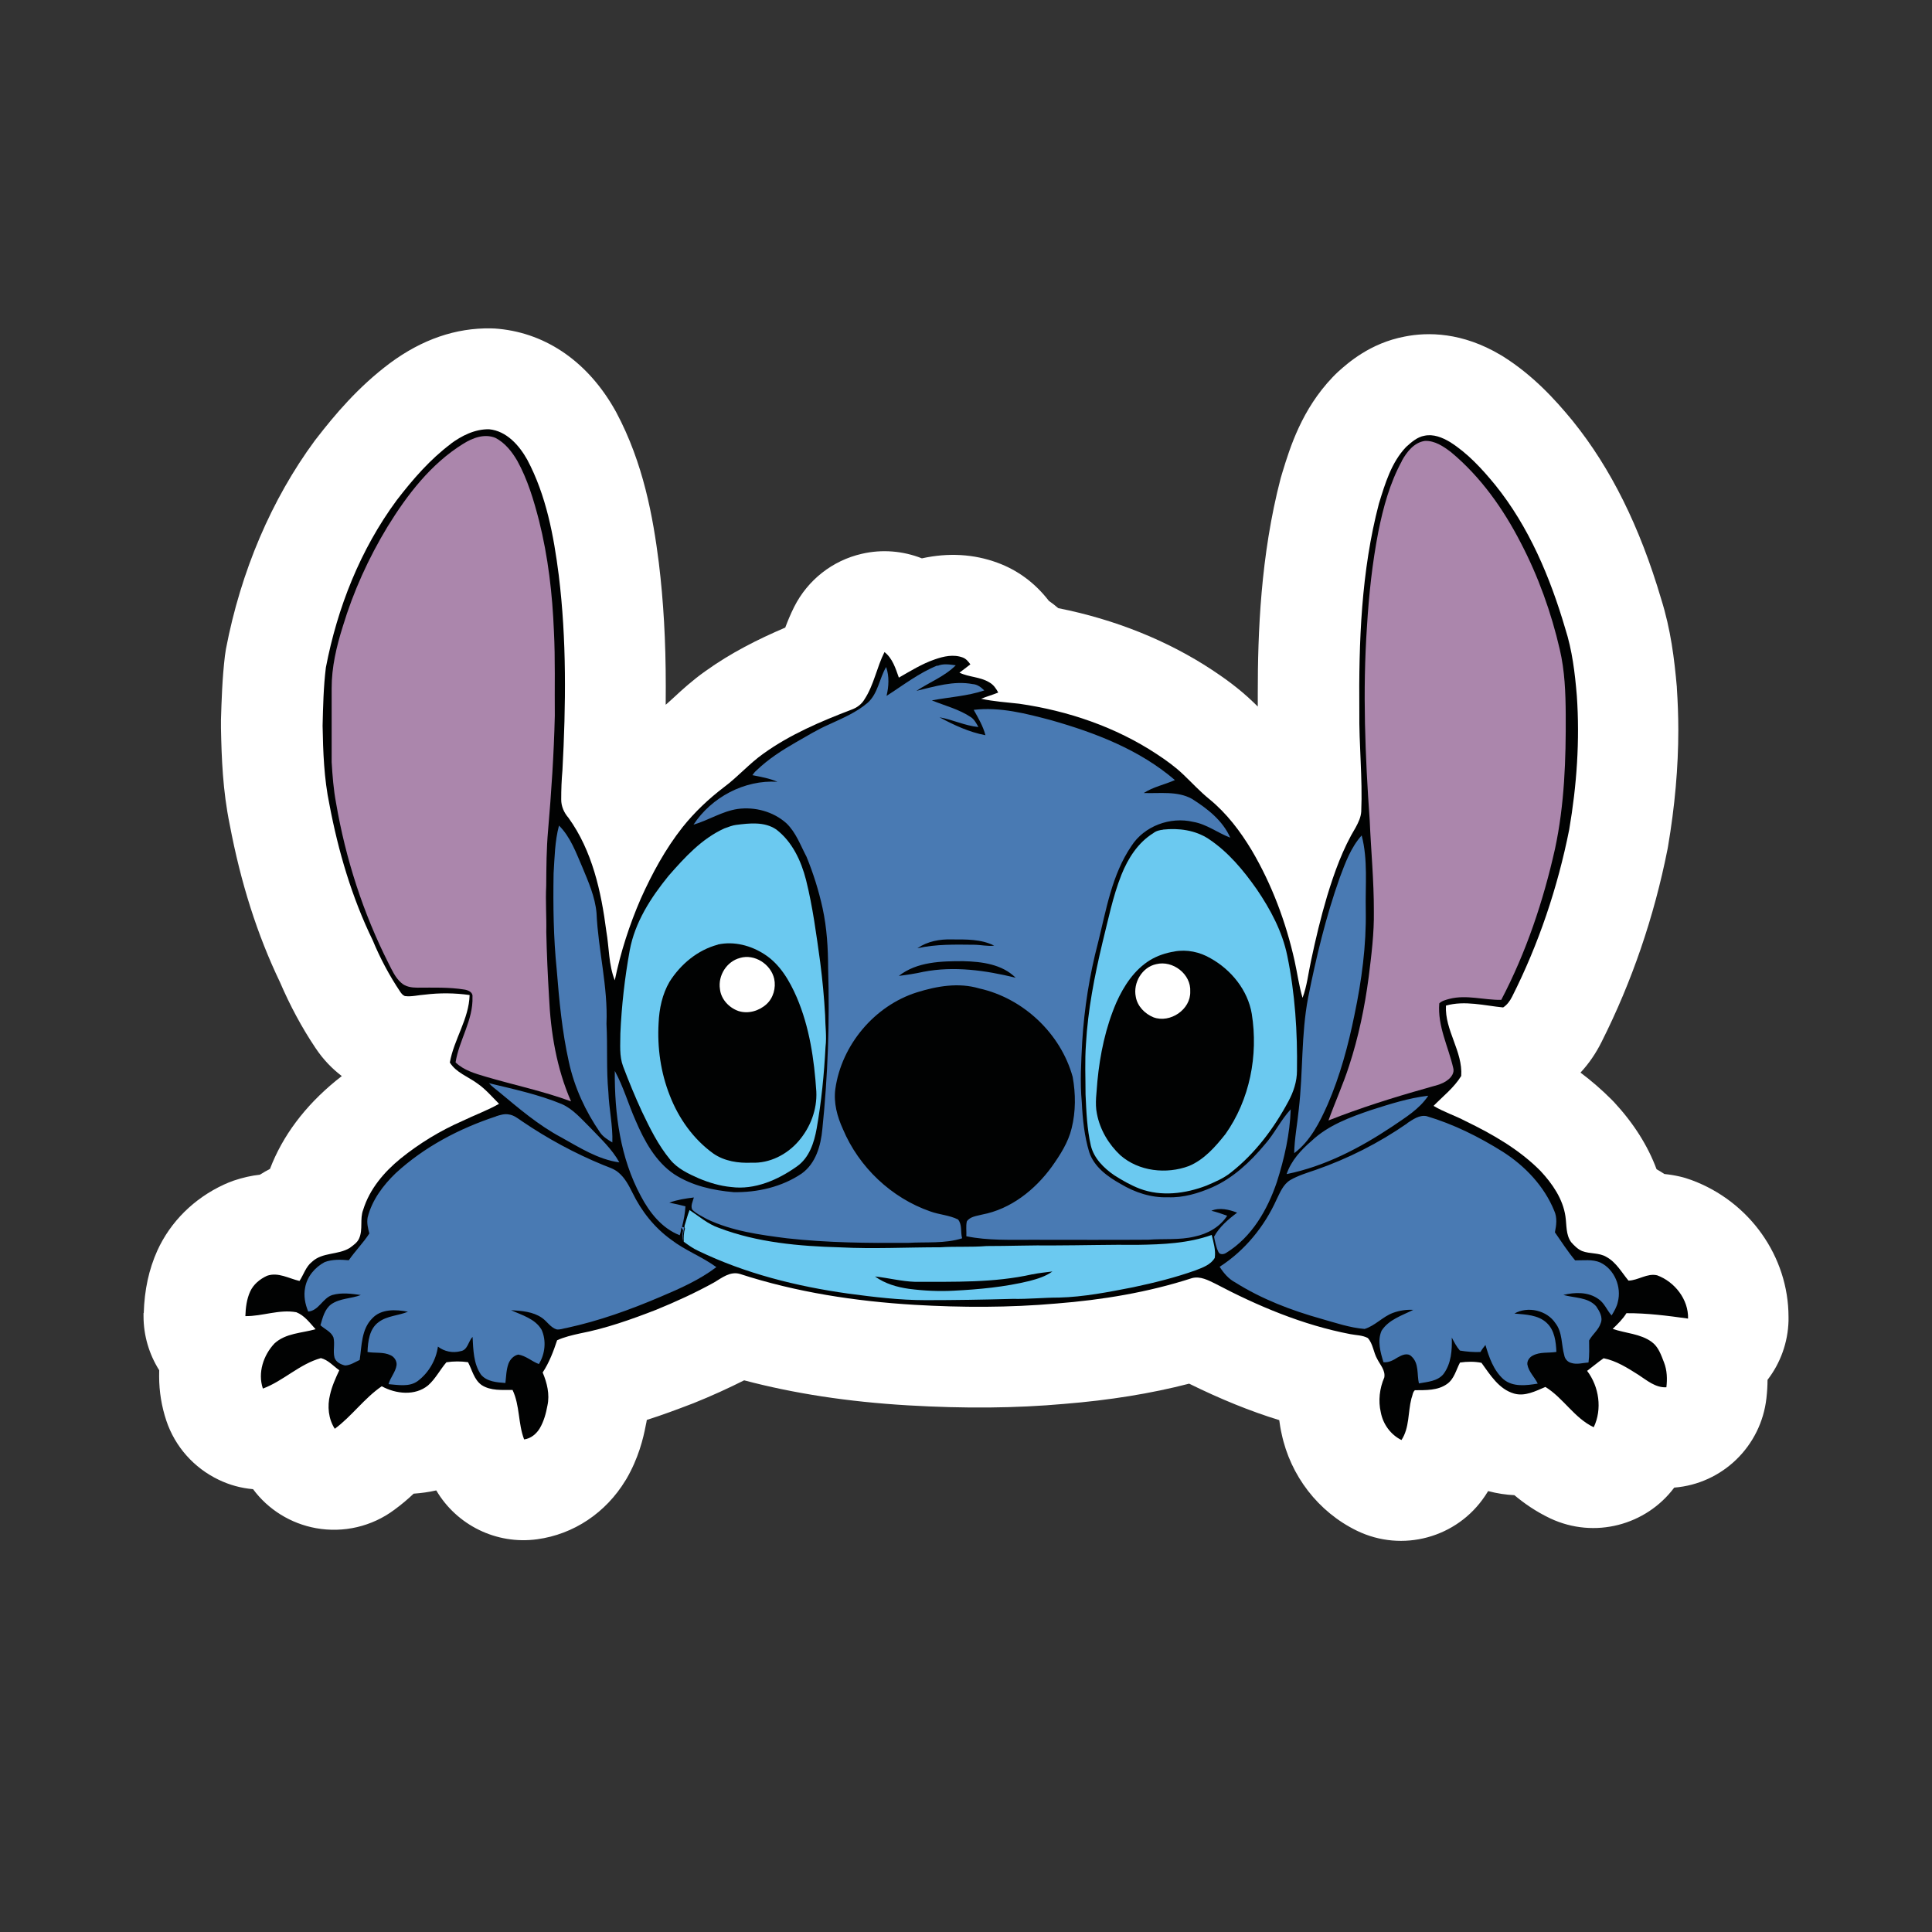 <?xml version="1.0" encoding="UTF-8"?> <svg xmlns="http://www.w3.org/2000/svg" id="Vrstva_1" viewBox="0 0 283.46 283.46"><rect x="0" y="0" width="283.46" height="283.46" fill="#333333" stroke="none"/><defs><style>.cls-1{fill:#497ab3;}.cls-1,.cls-2,.cls-3,.cls-4,.cls-5,.cls-6{stroke-width:0px;}.cls-2{fill:#6bc9f0;}.cls-3{fill:#1e1e1c;}.cls-4{fill:#ab86ac;}.cls-5{fill:#fff;}.cls-6{fill:#010202;}</style></defs><path class="cls-3" d="m28.71,192.95c.07-2.46.51-4.53,1.33-6.35,1.15-2.54,3.29-4.65,6.02-5.91.21-.1.45-.19.69-.27.73-.25,1.48-.42,2.24-.51,1.18-.13,2.3-.54,3.3-1.18.3-.19.58-.36.88-.51,1.64-.87,2.93-2.3,3.58-4.05,1.36-3.58,3.85-6.87,7.39-9.75.21-.16.45-.36.69-.54,1.87-1.45,2.96-3.67,2.96-6.03v-.04c-.01-2.37-1.14-4.62-3.03-6.03-.81-.61-1.51-1.37-2.11-2.29-1.73-2.6-3.26-5.41-4.53-8.39-.04-.1-.09-.21-.13-.3-3.03-6.32-5.24-13.28-6.77-21.28-.91-4.47-1.08-8.8-1.15-12.86v-.87c.07-2.67.15-5.69.52-8.69.01-.18.04-.33.07-.48,1.97-10.29,6-19.79,11.68-27.48,0,0,.09-.12.1-.13,2.42-3.12,5.41-6.71,9.34-9.65,3.35-2.48,6.66-3.66,10.13-3.6.19,0,.37,0,.57.03,5.8.57,9.28,4.73,11.17,8.11l.07.12c3.41,6.41,4.65,13.41,5.41,19.43.64,5.29.96,10.89.96,17.1,0,.88,0,1.78-.01,2.69v.1c0,2.94,1.69,5.62,4.35,6.89,2.69,1.28,5.87.88,8.16-1.03.42-.34,1-.88,1.57-1.4,1.08-.99,2.29-2.11,3.73-3.14,2.87-2.06,6.14-3.84,10.34-5.62,1.91-.82,3.42-2.37,4.15-4.33.33-.87.64-1.61.99-2.29.97-1.93,2.73-3.32,4.82-3.79,1.43-.33,2.91-.21,4.27.33,1.42.57,2.96.69,4.45.36,2.48-.54,4.71-.43,6.83.34,1.64.6,2.99,1.61,4.14,3.09.46.61,1.03,1.14,1.66,1.57.27.18.52.39.76.6,1,.87,2.21,1.46,3.51,1.72,7.3,1.45,14.18,4.2,19.87,7.95,1.3.85,3.18,2.15,4.96,3.87l.6.58c2.2,2.15,5.48,2.78,8.32,1.57,2.82-1.19,4.65-3.96,4.65-7.02v-2.03c0-8.22.36-19,3.11-29.54.04-.16.19-.64.19-.64,1.02-3.29,2.29-7.41,5.57-10.86.12-.13.25-.25.39-.37,1.09-.97,3.11-2.79,6.09-3.36,2.91-.58,5.86.03,8.81,1.79l.1.07c3.54,2.23,6.23,5.21,8.39,7.83,4.97,6.17,8.74,13.83,11.59,23.5,1.24,3.93,1.7,7.8,2.02,11.4.13,1.94.21,3.81.21,5.69,0,5.05-.46,10.37-1.4,15.82l-.03.16c-1.84,9.29-4.87,18.15-9.01,26.38-.52,1.05-1.15,1.97-1.87,2.73-1.31,1.42-2.05,3.27-2.05,5.2,0,.22,0,.45.03.67.19,2.15,1.28,4.12,3,5.42,1.37,1.03,2.64,2.14,3.76,3.29l.13.13c2.2,2.37,3.76,4.82,4.69,7.32.61,1.69,1.81,3.09,3.38,3.99.24.13.48.28.69.43,1.05.7,2.24,1.12,3.48,1.25.43.04.85.12,1.25.21.28.06.57.15.84.25,5.54,2.05,9.26,7.24,9.26,12.95v.36c-.04,1.52-.57,2.99-1.49,4.2-1.02,1.31-1.58,2.94-1.58,4.62,0,.61-.04,1.24-.12,1.88-.37,3.42-3.14,6.11-6.57,6.39-2.18.18-4.18,1.28-5.48,3.03-2.03,2.72-5.74,3.63-8.81,2.2-1.25-.6-2.43-1.36-3.61-2.35-1.28-1.09-2.88-1.72-4.57-1.79-.75-.03-1.49-.15-2.24-.36-3.27-.87-6.71.52-8.47,3.41-.09.13-.18.28-.27.42-2,3-5.93,4.06-9.16,2.49-3.51-1.72-6.09-5.06-6.92-8.96-.12-.52-.19-.96-.25-1.39-.39-2.96-2.45-5.41-5.3-6.29-3.9-1.21-7.87-2.81-12.13-4.9-1.63-.81-3.5-.99-5.26-.54-5.2,1.34-10.78,2.26-17.06,2.75-6.78.61-13.91.67-21.85.21-8.3-.49-15.67-1.63-22.52-3.44-1.81-.48-3.72-.27-5.38.57-2.12,1.08-4.36,2.09-6.87,3.11-1.78.69-3.99,1.52-6.27,2.24-2.73.87-4.75,3.18-5.21,6.02-.03.16-.06.33-.09.49-.28,1.46-.78,3.53-1.97,5.59-1.75,2.88-4.47,4.72-7.53,5.14-2.9.4-5.71-.97-7.18-3.48-1.69-2.87-5.03-4.32-8.27-3.57-.67.15-1.37.25-2.08.3-1.76.1-3.45.84-4.73,2.05-.75.7-1.46,1.3-2.18,1.84-1.6,1.18-3.63,1.66-5.59,1.31-1.79-.33-3.39-1.31-4.48-2.78-1.3-1.73-3.27-2.84-5.44-3.03-.85-.07-1.67-.3-2.45-.67-1.75-.84-3.11-2.37-3.72-4.21-.43-1.31-.66-2.69-.66-4.09v-.9c0-1.45-.4-2.85-1.18-4.08-.73-1.15-1.12-2.49-1.12-3.85v-.21h-.04Z"></path><path class="cls-5" d="m21.09,192.68c.1-3.45.76-6.45,1.99-9.19,1.93-4.24,5.38-7.66,9.77-9.69.46-.21.93-.4,1.4-.57,1.36-.46,2.66-.75,3.88-.88.49-.31.99-.6,1.48-.85,1.85-4.85,5.11-9.2,9.69-12.95.28-.22.57-.45.85-.67-1.34-1.02-2.7-2.36-3.9-4.18-1.97-2.94-3.7-6.17-5.17-9.59-3.32-6.92-5.74-14.49-7.38-23.15-1.02-4.97-1.19-9.71-1.28-14.13v-1.22c.09-2.82.18-6.03.58-9.4.04-.33.09-.66.15-.99,2.18-11.4,6.69-21.97,13.04-30.58.06-.09.13-.18.21-.27,2.73-3.53,6.15-7.6,10.8-11.08,4.72-3.5,9.69-5.2,14.82-5.11.4,0,.79.03,1.19.07,7.07.7,13.13,4.96,17.06,11.98.04.09.1.18.15.27,3.99,7.48,5.39,15.36,6.24,22.05.69,5.65,1.02,11.53,1.02,18.06,0,.91,0,1.84-.01,2.79.34-.28.82-.73,1.28-1.15,1.18-1.09,2.64-2.43,4.5-3.75,3.78-2.72,7.8-4.73,11.76-6.42.34-.91.76-1.94,1.3-3.02,1.99-3.96,5.63-6.83,9.95-7.81,2.97-.69,6.03-.42,8.8.67,3.88-.85,7.6-.64,11.08.64,2.97,1.09,5.51,2.96,7.54,5.59.48.33.94.7,1.39,1.08,8.29,1.64,16.04,4.75,22.58,9.07,1.49.99,3.82,2.58,6.06,4.75.19.18.4.39.63.61v-2.03c0-8.66.39-20.08,3.36-31.47.06-.21.27-.91.27-.91,1.12-3.66,2.84-9.19,7.36-13.92.25-.27.52-.52.79-.78,1.43-1.28,4.69-4.21,9.78-5.17,3.36-.67,8.42-.67,14.12,2.73.1.06.21.12.3.18,4.41,2.78,7.62,6.3,10.17,9.4.04.04.09.1.12.15,5.54,6.89,9.77,15.4,12.91,26.03,1.42,4.5,1.94,8.84,2.3,12.89,0,.07,0,.16.01.24.13,2,.21,4.05.21,6.09,0,5.47-.51,11.22-1.51,17.1-.03.13-.04.27-.07.39-1.97,9.93-5.23,19.46-9.68,28.29-.84,1.69-1.88,3.2-3.09,4.5,1.57,1.18,3.12,2.51,4.6,4,.1.1.22.22.33.34,2.88,3.11,4.96,6.41,6.23,9.84.4.22.78.46,1.15.7.73.07,1.48.19,2.26.37.58.13,1.15.31,1.7.51,8.53,3.14,14.25,11.22,14.25,20.1v.57c-.09,3.17-1.18,6.18-3.08,8.65,0,.87-.06,1.78-.16,2.67-.78,7.07-6.47,12.58-13.53,13.14-4.12,5.51-11.68,7.56-18.16,4.53-2.15-1.02-3.88-2.24-5.29-3.42-1.22-.06-2.51-.24-3.85-.6-.15.24-.3.48-.45.7-4.11,6.17-12.16,8.35-18.82,5.11-5.65-2.75-9.75-8.07-11.04-14.26-.15-.64-.25-1.3-.34-1.96-4.26-1.31-8.63-3.09-13.22-5.35-5.62,1.45-11.67,2.43-18.36,2.97-7.04.63-14.58.7-22.91.21-8.78-.52-16.68-1.73-24.02-3.67-2.29,1.15-4.73,2.27-7.44,3.36-.07.03-.16.06-.24.09-2.11.81-4.3,1.63-6.6,2.36-.04.27-.09.52-.15.78-.37,1.97-1.09,4.87-2.85,7.89-.04.06-.07.13-.12.19-2.88,4.76-7.6,7.92-12.97,8.65-6,.82-11.81-2.09-14.8-7.17-1.09.25-2.2.4-3.32.48-.82.78-1.76,1.58-2.84,2.37-3.29,2.45-7.45,3.42-11.49,2.69-3.7-.67-7.01-2.72-9.23-5.72-1.75-.15-3.45-.61-5.06-1.39-3.61-1.73-6.39-4.85-7.66-8.65-.7-2.09-1.06-4.29-1.06-6.51,0-.3,0-.6.01-.9-1.49-2.36-2.3-5.11-2.3-7.93v-.48l.03.03Z"></path><path class="cls-5" d="m76.82,211.22c.99-.13,1.79-.81,2.3-1.64.6-1.03.91-2.18,1.12-3.33.37-1.64-.06-3.35-.7-4.85.97-1.45,1.58-3.09,2.12-4.73,1.05-.46,2.18-.73,3.3-.99,3.85-.73,7.54-2.05,11.2-3.47,2.9-1.18,5.78-2.49,8.53-4.02,1.14-.7,2.36-1.69,3.79-1.25,8.27,2.69,16.92,4,25.59,4.53,6.95.4,13.92.42,20.85-.19,6.74-.54,13.46-1.64,19.9-3.73,1.19-.31,2.35.31,3.39.81,6.24,3.29,12.86,6.08,19.82,7.41.87.15,1.78.13,2.57.57.78.87.84,2.11,1.39,3.09.42.85,1.22,1.69,1.03,2.7-.67,1.6-.91,3.42-.51,5.12.33,1.75,1.45,3.29,3.03,4.06,1.19-1.79.94-4.08,1.46-6.09.15-.4.18-.93.51-1.22,1.58-.01,3.35.06,4.71-.91,1.06-.73,1.33-2.08,1.91-3.15,1.03-.15,2.12-.18,3.15.04,1.27,1.76,2.55,3.87,4.78,4.51,1.6.46,3.15-.34,4.6-.97,2.64,1.63,4.26,4.59,7.09,5.91,1.27-2.67.79-5.96-.97-8.27.81-.61,1.58-1.27,2.42-1.85,1.85.37,3.5,1.42,5.09,2.42,1.25.81,2.51,1.93,4.12,1.84.13-1.22.09-2.48-.34-3.63-.42-1.11-.81-2.32-1.82-3.03-1.66-1.22-3.82-1.25-5.72-1.91.73-.72,1.46-1.43,2.02-2.3,3.02-.01,6.03.37,9.04.79.07-2.81-1.97-5.39-4.54-6.35-1.46-.34-2.75.73-4.2.78-1-1.19-1.79-2.69-3.23-3.47-1.09-.66-2.42-.42-3.58-.87-.64-.27-1.14-.78-1.6-1.3-.79-1.11-.64-2.51-.84-3.79-.39-2.55-1.91-4.78-3.63-6.63-3.14-3.17-7.07-5.42-11.04-7.35-1.52-.81-3.2-1.33-4.68-2.23,1.39-1.42,3.02-2.67,4.06-4.39.24-3.63-2.43-6.69-2.24-10.32,2.76-.78,5.63,0,8.39.27.6-.37,1-.94,1.31-1.57,3.88-7.72,6.69-16.01,8.38-24.51,1.11-6.48,1.58-13.1,1.12-19.67-.28-3.33-.67-6.65-1.7-9.84-2.21-7.53-5.32-14.94-10.28-21.08-1.96-2.36-4.05-4.66-6.65-6.3-1.11-.66-2.42-1.19-3.72-.91-1.06.18-1.91.94-2.69,1.64-2.18,2.29-3.09,5.39-4,8.33-2.6,9.92-2.96,20.25-2.87,30.47-.06,4.9.51,9.78.28,14.7-.06.84-.42,1.6-.81,2.32-1.9,3.14-3.14,6.62-4.2,10.1-.93,3.11-1.66,6.27-2.35,9.44-.4,1.82-.6,3.72-1.25,5.47-.52-1.78-.76-3.63-1.17-5.44-1.25-5.66-3.33-11.16-6.27-16.18-1.69-2.81-3.67-5.45-6.23-7.53-1.36-1.11-2.54-2.37-3.79-3.58-1.19-1.17-2.54-2.12-3.93-3.03-6.03-3.99-13.04-6.36-20.18-7.39-1.85-.21-3.75-.33-5.59-.73.81-.33,1.69-.57,2.51-.91-.31-.6-.7-1.17-1.3-1.49-1.33-.84-3.02-.76-4.39-1.43.54-.39,1.06-.81,1.6-1.22-.28-.42-.61-.84-1.11-1-1.36-.51-2.81-.18-4.12.28-1.88.64-3.55,1.7-5.26,2.67-.48-1.36-.93-2.84-2.11-3.75-1.12,2.24-1.52,4.79-2.93,6.93-.42.73-1.14,1.24-1.91,1.52-4.48,1.72-8.98,3.61-12.91,6.44-2.08,1.46-3.73,3.41-5.77,4.91-2.27,1.72-4.33,3.67-6.11,5.9-2.51,3.17-4.47,6.77-6.12,10.47-1.69,3.85-2.97,7.87-3.82,11.99-.91-2.29-.81-4.79-1.24-7.2-.73-5.83-2.05-11.81-5.56-16.65-.64-.73-1.09-1.69-1.06-2.69,0-1.43.04-2.87.18-4.27.51-9.53.61-19.13-.54-28.63-.73-5.8-1.84-11.73-4.62-16.94-1.18-2.11-3.03-4.21-5.59-4.47-2.09-.04-4.05.94-5.69,2.17-3.06,2.29-5.57,5.2-7.95,8.27-5.33,7.23-8.72,15.76-10.41,24.57-.34,2.84-.4,5.69-.48,8.53.07,3.87.21,7.75,1,11.55,1.3,6.87,3.29,13.64,6.35,19.93,1.11,2.63,2.43,5.17,4.02,7.53.18.27.39.54.7.66.99.13,1.96-.15,2.93-.21,2.18-.27,4.39-.25,6.57.06-.09,3.53-2.3,6.5-2.9,9.9.93,1.49,2.67,2.05,4.02,3.06,1.19.84,2.17,1.97,3.2,3-1.72.99-3.58,1.64-5.36,2.51-3.26,1.43-6.32,3.3-9.1,5.53-2.42,1.97-4.54,4.47-5.47,7.5-.52,1.36,0,2.88-.6,4.21-.27.61-.85,1-1.37,1.39-1.7,1.06-4,.61-5.53,2.03-.93.72-1.24,1.91-1.85,2.82-1.57-.34-3.14-1.31-4.76-.76-1.05.48-1.99,1.25-2.48,2.32-.51,1.12-.66,2.37-.7,3.6,2.51.04,4.97-1.03,7.48-.57,1.19.48,1.99,1.57,2.82,2.49-2.03.58-4.39.57-6.03,2.09-1.63,1.72-2.48,4.32-1.7,6.62,3.02-1.12,5.38-3.6,8.51-4.47,1.06.25,1.84,1.17,2.7,1.78-.54,1.17-1.06,2.35-1.36,3.6-.42,1.69-.25,3.53.7,4.99,2.49-1.85,4.32-4.48,6.89-6.24,2.05,1.14,4.9,1.43,6.8-.13,1.09-.94,1.75-2.3,2.69-3.39,1.05-.18,2.15-.18,3.17-.01.6,1.14.9,2.55,1.99,3.35,1.33.87,3.02.7,4.54.72,1.09,2.29.81,4.91,1.7,7.26h.03Z"></path><path class="cls-6" d="m66.08,65.15c1.64-1.22,3.6-2.21,5.69-2.17,2.55.25,4.41,2.36,5.59,4.47,2.78,5.23,3.88,11.14,4.62,16.94,1.17,9.5,1.05,19.09.54,28.63-.13,1.42-.18,2.84-.18,4.27-.01,1,.42,1.96,1.06,2.69,3.5,4.84,4.81,10.83,5.56,16.65.42,2.4.33,4.91,1.24,7.2.85-4.12,2.15-8.14,3.82-11.99,1.66-3.69,3.61-7.29,6.12-10.47,1.78-2.23,3.85-4.18,6.11-5.9,2.03-1.51,3.69-3.44,5.77-4.91,3.93-2.82,8.41-4.72,12.91-6.44.78-.28,1.49-.79,1.91-1.52,1.39-2.12,1.79-4.68,2.93-6.93,1.18.91,1.63,2.4,2.11,3.75,1.7-.97,3.39-2.03,5.26-2.67,1.31-.46,2.76-.79,4.12-.28.48.18.81.58,1.11,1-.54.4-1.06.84-1.6,1.22,1.37.67,3.06.6,4.39,1.43.6.33.99.9,1.3,1.49-.84.34-1.7.58-2.51.91,1.84.4,3.73.52,5.59.73,7.14,1.03,14.15,3.41,20.18,7.39,1.39.91,2.73,1.88,3.93,3.03,1.25,1.19,2.43,2.48,3.79,3.58,2.55,2.08,4.54,4.72,6.23,7.53,2.94,5,5,10.5,6.27,16.18.4,1.79.64,3.66,1.17,5.44.66-1.76.85-3.66,1.25-5.47.67-3.17,1.42-6.32,2.35-9.44,1.06-3.48,2.3-6.96,4.2-10.1.39-.72.76-1.49.81-2.32.21-4.91-.34-9.81-.28-14.7-.09-10.22.27-20.54,2.87-30.47.91-2.94,1.82-6.05,4-8.33.78-.7,1.63-1.46,2.69-1.64,1.3-.28,2.61.25,3.72.91,2.61,1.64,4.71,3.94,6.65,6.3,4.96,6.15,8.07,13.56,10.28,21.08,1.03,3.2,1.42,6.51,1.7,9.84.46,6.57-.01,13.19-1.12,19.67-1.69,8.48-4.48,16.79-8.38,24.51-.31.61-.72,1.19-1.31,1.57-2.76-.27-5.63-1.05-8.39-.27-.19,3.63,2.48,6.69,2.24,10.32-1.05,1.72-2.67,2.97-4.06,4.39,1.49.9,3.15,1.42,4.68,2.23,3.99,1.93,7.92,4.18,11.04,7.35,1.72,1.85,3.26,4.08,3.63,6.63.19,1.27.04,2.69.84,3.79.46.52.97,1.03,1.6,1.3,1.17.45,2.49.21,3.58.87,1.43.78,2.23,2.27,3.23,3.47,1.45-.04,2.73-1.12,4.2-.78,2.57.94,4.62,3.54,4.54,6.35-3-.42-6.02-.81-9.04-.79-.54.87-1.27,1.58-2.02,2.3,1.9.66,4.06.7,5.72,1.91,1,.72,1.39,1.93,1.82,3.03.45,1.17.48,2.42.34,3.63-1.6.09-2.87-1.03-4.12-1.84-1.58-1-3.23-2.05-5.09-2.42-.84.58-1.6,1.24-2.42,1.85,1.76,2.32,2.24,5.62.97,8.27-2.84-1.33-4.45-4.29-7.09-5.91-1.45.61-3,1.43-4.6.97-2.23-.64-3.5-2.75-4.78-4.51-1.03-.21-2.12-.19-3.15-.04-.58,1.09-.85,2.42-1.91,3.15-1.36.97-3.11.9-4.71.91-.33.28-.34.81-.51,1.22-.52,2.02-.27,4.29-1.46,6.09-1.58-.78-2.7-2.32-3.03-4.06-.4-1.7-.18-3.53.51-5.12.19-1.03-.6-1.85-1.03-2.7-.57-.99-.61-2.23-1.39-3.09-.79-.42-1.7-.4-2.57-.57-6.96-1.33-13.58-4.12-19.82-7.41-1.05-.51-2.18-1.12-3.39-.81-6.44,2.09-13.17,3.2-19.9,3.73-6.93.61-13.91.6-20.85.19-8.66-.52-17.31-1.84-25.59-4.53-1.43-.42-2.64.57-3.79,1.25-2.75,1.52-5.63,2.84-8.53,4.02-3.66,1.42-7.35,2.73-11.2,3.47-1.12.25-2.27.52-3.3.99-.54,1.64-1.17,3.29-2.12,4.73.64,1.51,1.06,3.21.7,4.85-.21,1.14-.52,2.3-1.12,3.33-.51.84-1.31,1.51-2.3,1.64-.9-2.35-.61-4.97-1.7-7.26-1.52-.01-3.21.15-4.54-.72-1.11-.79-1.39-2.21-1.99-3.35-1.03-.15-2.12-.15-3.17.01-.94,1.09-1.6,2.43-2.69,3.39-1.9,1.57-4.73,1.27-6.8.13-2.57,1.76-4.39,4.39-6.89,6.24-.94-1.46-1.12-3.3-.7-4.99.28-1.25.81-2.43,1.36-3.6-.87-.61-1.64-1.52-2.7-1.78-3.14.87-5.5,3.35-8.51,4.47-.78-2.3.07-4.9,1.7-6.62,1.64-1.52,4-1.51,6.03-2.09-.84-.93-1.63-2.02-2.82-2.49-2.51-.46-4.97.6-7.48.57.04-1.22.19-2.48.7-3.6.48-1.06,1.43-1.84,2.48-2.32,1.63-.57,3.2.4,4.76.76.61-.91.93-2.11,1.85-2.82,1.52-1.42,3.82-.97,5.53-2.03.52-.39,1.11-.78,1.37-1.39.6-1.33.07-2.87.6-4.21.93-3.03,3.06-5.53,5.47-7.5,2.76-2.23,5.84-4.11,9.1-5.53,1.78-.87,3.63-1.52,5.36-2.51-1.03-1.03-1.99-2.17-3.2-3-1.36-1-3.09-1.57-4.02-3.06.6-3.41,2.81-6.38,2.9-9.9-2.18-.31-4.39-.33-6.57-.06-.97.06-1.93.34-2.93.21-.31-.12-.52-.39-.7-.66-1.58-2.36-2.93-4.9-4.02-7.53-3.06-6.29-5.05-13.05-6.35-19.93-.79-3.79-.93-7.68-1-11.55.07-2.84.13-5.69.48-8.53,1.69-8.8,5.06-17.33,10.41-24.57,2.37-3.08,4.9-5.99,7.95-8.27h-.03Z"></path><path class="cls-5" d="m108.56,140.55c2.15-.64,4.54.91,5.03,3.06.28,1.31-.12,2.81-1.14,3.73-1.09.99-2.7,1.46-4.12.99-1.37-.48-2.54-1.72-2.7-3.21-.31-1.99.99-4.06,2.94-4.57h-.01Zm61.08.91c2.42-.61,5.14,1.46,4.99,4.02.09,2.64-2.96,4.68-5.39,3.78-1.27-.52-2.37-1.63-2.6-3.02-.42-2.05.93-4.35,3-4.78h0Z"></path><path class="cls-4" d="m67.97,65.11c1.37-.87,3.11-1.52,4.71-.87,1.42.73,2.43,2.03,3.21,3.36,1.52,2.75,2.42,5.78,3.2,8.8,1.33,5.3,1.96,10.75,2.18,16.21.21,4.14.09,8.27.13,12.41-.13,5.63-.51,11.23-.99,16.85-.24,2.69-.25,5.39-.27,8.11-.12,2.24.06,4.51.01,6.77.07,3.15.21,6.3.4,9.48.24,5.24,1.11,10.52,3.23,15.36-4.11-1.51-8.38-2.4-12.55-3.63-1.55-.46-3.2-.93-4.39-2.09.52-3.29,2.61-6.21,2.48-9.63.09-.66-.64-.97-1.17-1.05-2.29-.37-4.59-.28-6.89-.28-.84,0-1.76-.12-2.4-.72-.87-.76-1.33-1.82-1.84-2.82-3.75-7.41-6.32-15.4-7.72-23.59-.37-1.97-.52-3.96-.64-5.97-.01-3.61,0-7.21,0-10.81-.01-3.09.7-6.12,1.63-9.07,1.55-5.14,3.78-10.05,6.56-14.64,2.9-4.71,6.36-9.23,11.1-12.17h.01Zm137.7,2.51c.73-1.31,1.79-2.7,3.39-2.93,1.45-.06,2.73.81,3.82,1.64,4.35,3.61,7.68,8.32,10.25,13.32,2.57,4.93,4.47,10.22,5.72,15.65.73,3.11.85,6.32.87,9.51.04,6.6-.18,13.25-1.57,19.72-1.72,7.68-4.24,15.21-7.89,22.17-2.54.04-5.09-.79-7.6-.15-.52.15-1.09.27-1.49.66-.28,3.33,1.33,6.35,2.05,9.51.18.64-.24,1.27-.72,1.66-.93.79-2.18.93-3.3,1.3-4.84,1.36-9.62,2.87-14.29,4.71.97-2.69,2.15-5.29,3.02-7.99,1.39-4.24,2.3-8.63,2.88-13.04.4-3.21.81-6.44.76-9.69.01-4.45-.42-8.87-.61-13.32-.67-9.45-1.05-18.97-.4-28.45.28-4.65.78-9.29,1.66-13.85.72-3.6,1.7-7.2,3.47-10.43h0Z"></path><path class="cls-1" d="m137.54,97.7c.85-.37,1.79-.21,2.69-.09-1.64,1.64-3.85,2.48-5.77,3.75,2.69-.64,5.47-1.52,8.26-.99.67.04,1.22.46,1.69.93-2.49.84-5.12.97-7.69,1.46,1.93.79,4.02,1.3,5.77,2.49.48.34.78.91,1.06,1.42-1.97-.19-3.78-1.09-5.71-1.43,2.12,1.14,4.35,2.18,6.74,2.63-.34-1.33-1.06-2.54-1.72-3.72,3.85-.46,7.68.54,11.37,1.52,6.48,1.84,12.97,4.33,18.15,8.78-1.49.67-3.17.99-4.57,1.9,2.35.09,4.9-.33,7.04.84,2.27,1.43,4.53,3.17,5.65,5.71-1.85-.7-3.47-1.99-5.45-2.32-3.35-.79-7.17.61-9.05,3.54-2.87,4.21-3.69,9.34-4.9,14.19-1.25,4.76-2.02,9.63-2.32,14.52-.15,2.96-.34,5.94-.06,8.92.12,2.45.37,4.93,1.09,7.3.73,2.17,2.69,3.58,4.6,4.65,2.08,1.25,4.48,2.05,6.95,1.96,2.24.09,4.44-.57,6.47-1.45,3.08-1.36,5.59-3.72,7.72-6.27,1.43-1.6,2.35-3.6,3.82-5.18-.12,3.63-.93,7.21-2.03,10.66-1.37,4.06-3.67,8.07-7.41,10.38-.34.25-.97.34-1.17-.12-.34-.7-.48-1.46-.64-2.23.79-1.45,2.08-2.55,3.39-3.53-1.18-.46-2.57-.79-3.78-.28.79.19,1.57.46,2.32.73-1.06,1.66-2.9,2.67-4.79,3.06-2.23.54-4.53.28-6.8.46-5.66.04-11.35.01-17.03.01-3.21-.01-6.48.13-9.65-.52.04-.72-.09-1.46.07-2.18.48-.72,1.45-.79,2.23-1,4.21-.79,7.78-3.63,10.25-7.04,1.22-1.72,2.4-3.55,2.9-5.63.61-2.45.6-5.05.15-7.53-1.76-6.38-7.26-11.55-13.71-12.98-3.02-.9-6.21-.34-9.13.57-6.23,1.96-11.07,7.72-11.98,14.17-.28,2.03.27,4.06,1.11,5.9,2.35,5.59,7.12,10.1,12.83,12.08,1.31.48,2.78.54,4.06,1.18.64.78.34,1.85.6,2.76-2.55.81-5.29.51-7.92.67-5.94.04-11.87-.01-17.77-.67-4-.51-8.08-1.06-11.76-2.82-.73-.42-1.55-.78-2.15-1.39-.27-.58.09-1.19.24-1.78-1.22.15-2.43.33-3.6.76.79.15,1.58.34,2.37.54-.07,1.03-.25,2.03-.51,3.02.07.01.21.06.27.06l.06.07c-.18.64-.21,1.31-.18,1.97-.13-.54-.09-1.09.01-1.63-.09-.13-.19-.25-.28-.39,0,.39-.09.78-.21,1.14-2.61-1-4.44-3.33-5.71-5.75-3.02-5.59-3.87-12.07-3.82-18.36,1.27,2.32,1.99,4.9,3.06,7.3,1.27,2.97,2.93,6.02,5.66,7.86,2.6,1.69,5.69,2.37,8.72,2.63,3.48.06,7.07-.76,9.98-2.73,2.08-1.49,2.81-4.12,3.03-6.51.81-7.83,1.09-15.73.85-23.6-.01-2.96-.18-5.91-.81-8.81-.57-2.6-1.36-5.12-2.36-7.56-.9-1.7-1.55-3.58-2.97-4.93-1.91-1.7-4.6-2.43-7.14-2.08-2.29.34-4.26,1.66-6.47,2.3,2.63-4.02,7.48-6.6,12.31-6.29-1.17-.51-2.43-.72-3.67-.97.18-.25.34-.48.57-.67,1.75-1.69,3.79-3,5.89-4.2,1.58-.9,3.11-1.84,4.78-2.57,1.97-.91,4.02-1.76,5.69-3.2,1.51-1.37,1.69-3.54,2.69-5.23.48,1.36.39,2.87.06,4.24,2.45-1.57,4.78-3.39,7.48-4.47m-2.93,41.49c2.73-.61,5.53-.54,8.3-.51.99.01,1.96.25,2.94.13-1.91-.97-4.12-.91-6.23-.91-1.75-.06-3.55.28-5,1.27m-2.75,4.08c1.19-.15,2.4-.33,3.6-.6,4.51-.87,9.13-.21,13.53.87-1.99-1.99-4.97-2.36-7.65-2.43-3.23-.01-6.83.07-9.5,2.17h.01Zm-49.86-22.05c1.69,1.69,2.48,3.94,3.41,6.08.9,2.17,1.88,4.38,2.09,6.75.24,5.44,1.69,10.77,1.46,16.25.18,3.35-.04,6.71.28,10.05.09,2.45.67,4.9.58,7.35-.66-.39-1.33-.79-1.78-1.43-2.17-3.14-3.79-6.65-4.6-10.38-.99-4.45-1.42-8.99-1.78-13.53-.48-4.68-.54-9.4-.46-14.12.15-2.35.18-4.72.79-7.01h0Zm114.55,7.62c.81-2.17,1.64-4.44,3.21-6.18.94,3.6.52,7.33.6,11.01.09,5.14-.6,10.28-1.66,15.33-.91,4.48-2.11,8.93-3.93,13.13-1.17,2.64-2.55,5.38-4.91,7.15.04-2.15.46-4.27.67-6.41.64-5.45.34-11.01,1.37-16.4,1.19-5.97,2.61-11.89,4.65-17.63Zm-124.84,30.17c3.6.87,7.23,1.64,10.68,3.06,1.66.73,2.87,2.17,4.14,3.42,1.55,1.63,3.23,3.17,4.32,5.14-3.11-.42-5.83-2.17-8.51-3.66-3.35-1.78-6.24-4.26-9.16-6.69-.51-.42-1.05-.79-1.46-1.27Zm129.47,3.93c2.73-.87,5.5-1.76,8.35-2.09-1.31,1.99-3.41,3.23-5.32,4.54-4.72,3.14-9.86,5.83-15.46,6.96.66-1.97,2.11-3.54,3.66-4.87,2.43-2.3,5.65-3.48,8.77-4.54h0Zm-128.43.93c.6-.19,1.24-.4,1.88-.27.73.09,1.33.58,1.93.99,3.75,2.55,7.75,4.72,11.95,6.44.76.31,1.57.54,2.21,1.09.94.78,1.52,1.9,2.05,2.96,1.31,2.7,3.23,5.14,5.69,6.9,2.05,1.58,4.53,2.49,6.62,4.02-2.48,1.88-5.33,3.14-8.19,4.35-4.45,1.9-9.01,3.54-13.76,4.57-.51.07-1.03.31-1.52.21-.9-.31-1.37-1.18-2.12-1.69-1.31-.91-2.97-1.03-4.53-1.12,1.6.73,3.53,1.24,4.48,2.87.72,1.6.52,3.55-.4,5.03-1.05-.39-1.9-1.22-3.03-1.39-.67.15-1.19.7-1.43,1.33-.33.91-.34,1.9-.45,2.84-1.25-.09-2.75-.19-3.6-1.25-1.09-1.6-1.11-3.63-1.22-5.51-.64.66-.7,1.93-1.75,2.09-1.14.31-2.4.06-3.33-.67-.27,1.97-1.36,3.85-2.96,5.05-1.24.91-2.87.57-4.29.46.27-.99,1.03-1.76,1.18-2.78.07-.61-.33-1.22-.87-1.46-1.06-.52-2.27-.28-3.39-.48.06-1.57.27-3.41,1.64-4.39,1.25-.94,2.9-.93,4.29-1.52-1.78-.33-3.93-.45-5.26,1-1.58,1.6-1.51,3.99-1.82,6.08-.7.31-1.36.79-2.15.81-.64-.15-1.36-.51-1.55-1.18-.24-.97.09-1.97-.15-2.94-.34-.84-1.25-1.19-1.91-1.78.33-1.11.61-2.35,1.58-3.08,1.3-.9,2.94-.81,4.35-1.36-1.37-.19-2.81-.39-4.18,0-1.43.45-1.97,2.29-3.54,2.43-.46-1.11-.7-2.32-.45-3.53.28-1.6,1.43-2.97,2.87-3.73,1.12-.42,2.35-.37,3.53-.27.94-1.36,2.12-2.54,3.02-3.93-.21-.76-.4-1.57-.25-2.36.64-2.54,2.27-4.71,4.11-6.48,4.2-3.87,9.34-6.56,14.71-8.33h.03Zm133.7,1c.84-.54,1.76-1.22,2.81-1.03,3.96,1.17,7.69,3.03,11.2,5.23,3.27,2.09,6.09,5.05,7.56,8.68.45.99.31,2.11.09,3.14.97,1.39,1.88,2.82,2.97,4.12,1.22.01,2.54-.19,3.69.31,2.09,1,3.15,3.6,2.57,5.8-.15.72-.54,1.36-.91,1.97-.7-.78-1.06-1.84-1.96-2.43-1.49-1.05-3.44-.99-5.12-.58,1.63.46,3.6.31,4.81,1.66.48.7,1.03,1.63.67,2.48-.31,1-1.22,1.64-1.7,2.54.01,1.06.06,2.15-.09,3.23-.85.06-1.72.34-2.55.06-.51-.13-.91-.58-1-1.09-.45-1.57-.25-3.39-1.3-4.73-1.25-1.9-4.06-2.54-6.02-1.42,1.63.15,3.47.18,4.73,1.36,1.18,1.09,1.36,2.78,1.43,4.27-1.17.19-2.4-.04-3.47.54-.48.24-.85.76-.79,1.3.19,1.09,1.06,1.84,1.52,2.81-1.66.27-3.63.54-5.03-.64-1.45-1.3-2.11-3.21-2.64-5.03-.27.33-.52.66-.73,1.03-1,.04-2.02-.04-3.02-.21-.51-.58-.84-1.25-1.19-1.91.06,1.84-.07,3.82-1.22,5.36-.87,1.06-2.36,1.14-3.6,1.37-.31-1.31.04-2.94-1.09-3.96-.58-.6-1.43-.19-2.03.15-.61.39-1.3.78-2.08.7-.45-1.46-.93-3.14-.28-4.62,1.05-1.64,3-2.23,4.65-3.06-1-.06-2.03.09-3,.45-1.51.57-2.6,1.88-4.14,2.35-2.18-.18-4.27-.9-6.36-1.49-4.41-1.24-8.72-2.88-12.61-5.33-.99-.52-1.7-1.37-2.3-2.3,3.69-2.37,6.56-5.89,8.35-9.86.52-1.05.97-2.23,2.02-2.87,1.17-.67,2.45-1.05,3.73-1.49,4.71-1.64,9.25-3.93,13.4-6.81h.04Z"></path><path class="cls-2" d="m107.99,121.03c1.96-.25,4.15-.51,5.89.66,2.35,1.79,3.66,4.6,4.38,7.41.99,3.96,1.52,8.05,2.08,12.08.33,2.57.58,5.17.72,7.75.01,1.55.25,3.11.06,4.66-.21,4.02-.6,8.02-1.3,11.99-.37,2.08-1.09,4.29-2.9,5.56-2.76,1.96-6.17,3.47-9.63,3.02-1.64-.15-3.26-.64-4.76-1.27-1.52-.67-3.14-1.43-4.21-2.76-1.75-2.11-2.97-4.6-4.15-7.07-1-2.17-1.91-4.38-2.75-6.6-.58-1.55-.4-3.21-.4-4.84.18-4.08.64-8.14,1.37-12.17.76-4.14,3.09-7.74,5.71-10.96,2.36-2.69,4.85-5.44,8.19-6.95.6-.21,1.17-.45,1.76-.52m-2.73,17.58c-2.96.78-5.47,2.88-7.09,5.45-1.06,1.82-1.51,3.94-1.6,6.05-.21,3.61.31,7.27,1.64,10.63,1.3,3.36,3.47,6.42,6.41,8.53,1.63,1.12,3.66,1.42,5.59,1.33,2.64.12,5.2-1.19,6.9-3.17,1.72-1.99,2.73-4.62,2.6-7.27-.31-4.71-1-9.44-2.87-13.82-1.05-2.42-2.45-4.84-4.71-6.3-1.99-1.3-4.48-1.97-6.87-1.45h0Zm65.32-16.88c2.29-.25,4.72.07,6.68,1.36,2.88,1.91,5.11,4.6,7.08,7.41,2.02,2.97,3.75,6.21,4.47,9.75,1.14,5.53,1.51,11.22,1.42,16.86,0,1.58-.51,3.11-1.25,4.48-2.12,3.96-4.9,7.68-8.47,10.47-1.06.85-2.32,1.37-3.55,1.9-3.09,1.19-6.63,1.64-9.78.46-1.33-.51-2.57-1.22-3.78-1.99-1.52-1.05-2.96-2.48-3.41-4.33-.57-2.48-.66-5-.78-7.53,0-2.45-.12-4.91.06-7.35.28-5.03,1.25-9.98,2.42-14.89.84-3.35,1.51-6.75,2.78-9.96.97-2.42,2.43-4.73,4.68-6.12.42-.34.94-.45,1.45-.51m1.64,17.88c-1.25.19-2.48.61-3.55,1.25-2.32,1.42-3.87,3.79-4.96,6.23-1.58,3.66-2.4,7.59-2.78,11.53-.09,1.6-.4,3.21-.07,4.79.45,2.35,1.72,4.48,3.44,6.09,2.7,2.37,6.75,2.81,10.05,1.58,2.24-.93,3.88-2.82,5.36-4.68,3.58-5.05,4.84-11.56,3.87-17.64-.58-3.48-3.02-6.48-6.05-8.16-1.58-.93-3.48-1.33-5.3-1h0Zm-71.89,40.33c.25-.79.45-1.63.76-2.4,1.39.91,2.67,2.05,4.27,2.6,5.66,2.17,11.8,2.7,17.82,2.87,4.9.25,9.81-.01,14.7-.01,2.27-.15,4.51.01,6.77-.18,3.29,0,6.57-.13,9.86-.09,4.12-.01,8.26-.13,12.38-.09,3.63-.06,7.35-.21,10.81-1.45.27,1.11.61,2.23.45,3.36-.6,1.03-1.79,1.43-2.84,1.84-2.97,1.06-6.05,1.82-9.16,2.48-3.6.7-7.21,1.42-10.87,1.51-2.27,0-4.51.24-6.77.19-4.26.12-8.51.19-12.77.19-3.82,0-7.62-.46-11.41-.97-7.56-1.06-15.07-2.94-21.97-6.27-.76-.34-1.45-.85-2.12-1.33-.04-.67,0-1.33.18-1.97l-.06-.09v-.15m51.04,6.98c-5.63,1.27-11.46,1.09-17.19,1.11-1.99-.06-3.94-.57-5.91-.79,1.45,1.06,3.23,1.57,4.99,1.82,2.17.28,4.38.39,6.56.27,3.73-.19,7.48-.54,11.13-1.43,1.17-.31,2.36-.67,3.35-1.39-.97.13-1.96.21-2.9.42h-.01Z"></path></svg> 